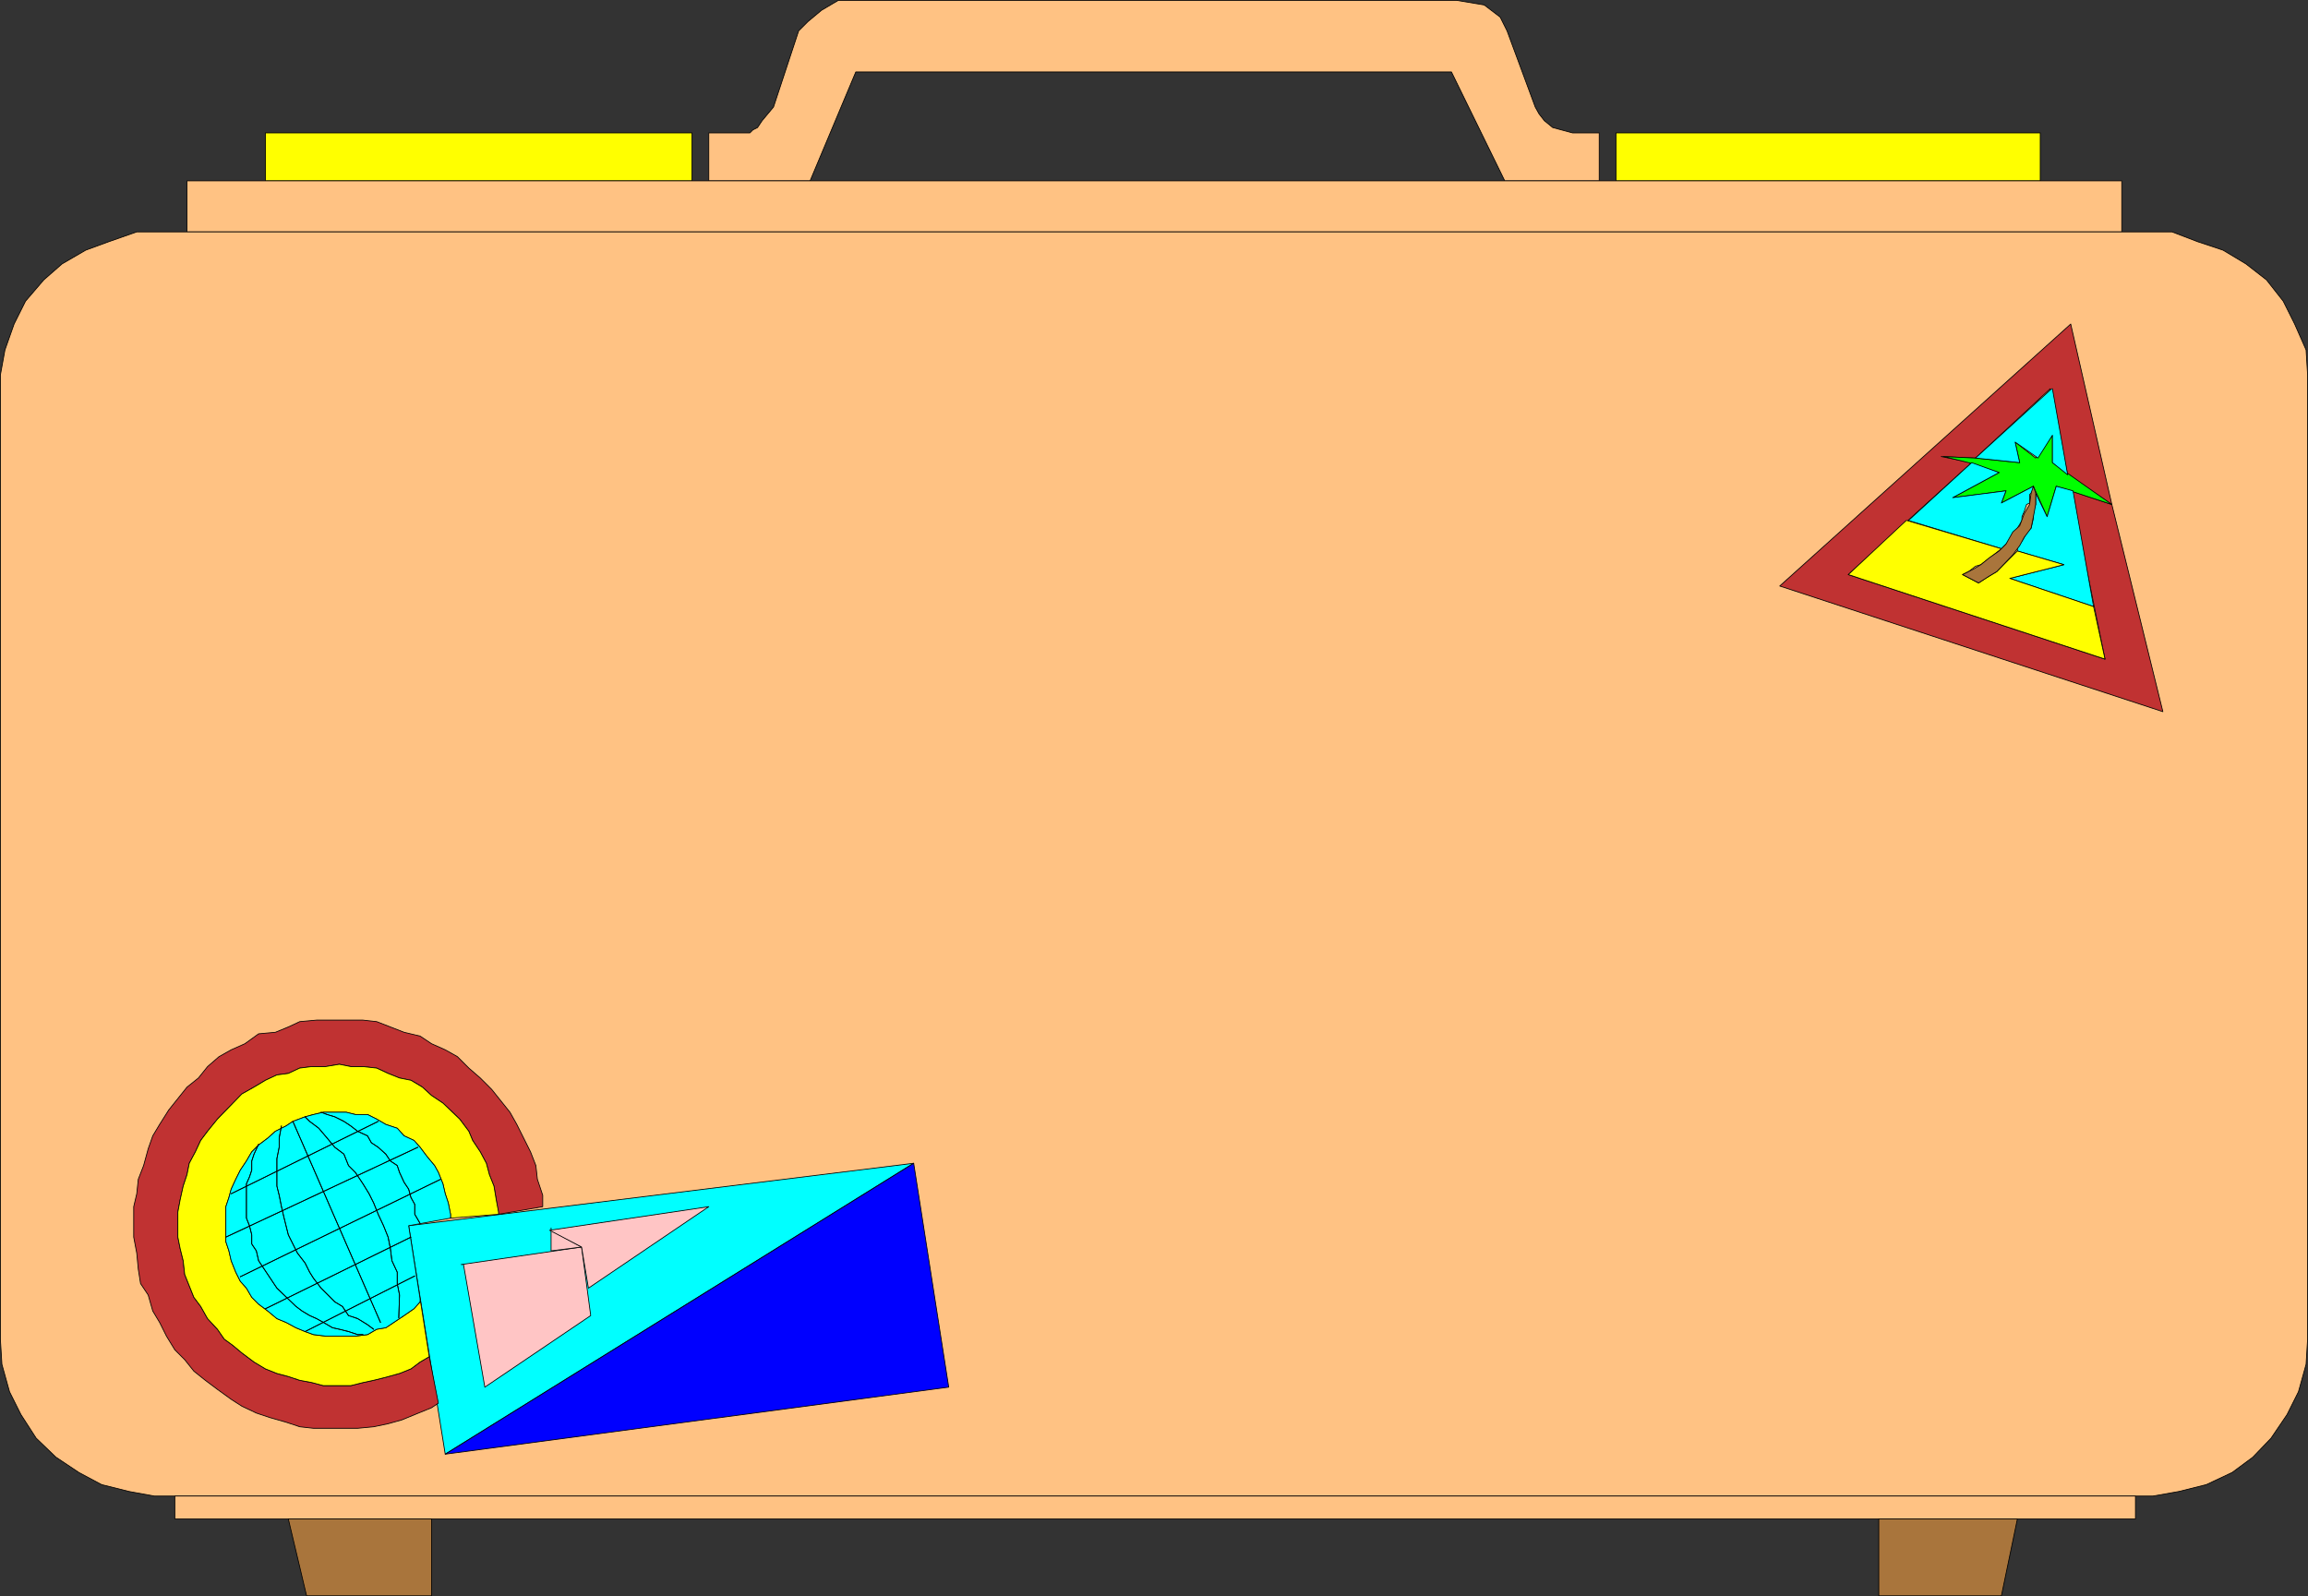 <?xml version="1.0" encoding="UTF-8" standalone="no"?>
<svg
   version="1.0"
   width="129.553mm"
   height="89.61mm"
   id="svg66"
   sodipodi:docname="Luggage 04.wmf"
   xmlns:inkscape="http://www.inkscape.org/namespaces/inkscape"
   xmlns:sodipodi="http://sodipodi.sourceforge.net/DTD/sodipodi-0.dtd"
   xmlns="http://www.w3.org/2000/svg"
   xmlns:svg="http://www.w3.org/2000/svg">
  <rect width="100%" height="100%" fill="#333333" stroke="none"/>
  <sodipodi:namedview
     id="namedview66"
     pagecolor="#ffffff"
     bordercolor="#000000"
     borderopacity="0.25"
     inkscape:showpageshadow="2"
     inkscape:pageopacity="0.0"
     inkscape:pagecheckerboard="0"
     inkscape:deskcolor="#d1d1d1"
     inkscape:document-units="mm" />
  <defs
     id="defs1">
    <pattern
       id="WMFhbasepattern"
       patternUnits="userSpaceOnUse"
       width="6"
       height="6"
       x="0"
       y="0" />
  </defs>
  <path
     style="fill:#ffff00;fill-opacity:1;fill-rule:evenodd;stroke:none"
     d="M 56.318,38.377 H 146.813 V 28.197 H 56.318 Z"
     id="path1" />
  <path
     style="fill:none;stroke:#000000;stroke-width:0.162px;stroke-linecap:round;stroke-linejoin:round;stroke-miterlimit:4;stroke-dasharray:none;stroke-opacity:1"
     d="M 56.318,38.377 H 146.813 V 28.197 H 56.318 v 10.18 0"
     id="path2" />
  <path
     style="fill:#ffc283;fill-opacity:1;fill-rule:evenodd;stroke:none"
     d="M 339.279,38.377 V 28.197 h -5.656 l -4.202,-1.131 -1.778,-1.454 -1.131,-1.454 -0.808,-1.454 -5.979,-16.159 -1.454,-2.909 -3.394,-2.585 -2.909,-0.485 -2.909,-0.485 H 177.841 l -3.555,2.101 -2.909,2.424 -1.939,1.939 -5.333,16.159 -2.424,2.909 -0.97,1.454 -0.97,0.485 -0.646,0.646 h -8.726 v 10.18 h 21.493 l 9.696,-23.107 h 126.371 l 11.312,23.107 z"
     id="path3" />
  <path
     style="fill:none;stroke:#000000;stroke-width:0.162px;stroke-linecap:round;stroke-linejoin:round;stroke-miterlimit:4;stroke-dasharray:none;stroke-opacity:1"
     d="M 339.279,38.377 V 28.197 h -5.656 l -4.202,-1.131 -1.778,-1.454 -1.131,-1.454 -0.808,-1.454 -5.979,-16.159 -1.454,-2.909 -3.394,-2.585 -2.909,-0.485 -2.909,-0.485 H 177.841 l -3.555,2.101 -2.909,2.424 -1.939,1.939 -5.333,16.159 -2.424,2.909 -0.97,1.454 -0.97,0.485 -0.646,0.646 h -8.726 v 10.18 h 21.493 l 9.696,-23.107 h 126.371 l 11.312,23.107 h 20.038 v 0"
     id="path4" />
  <path
     style="fill:#ffff00;fill-opacity:1;fill-rule:evenodd;stroke:none"
     d="m 432.845,38.377 h -90.011 V 28.197 h 90.011 z"
     id="path5" />
  <path
     style="fill:none;stroke:#000000;stroke-width:0.162px;stroke-linecap:round;stroke-linejoin:round;stroke-miterlimit:4;stroke-dasharray:none;stroke-opacity:1"
     d="m 432.845,38.377 h -90.011 V 28.197 h 90.011 v 10.18 0"
     id="path6" />
  <path
     style="fill:#ffc283;fill-opacity:1;fill-rule:evenodd;stroke:none"
     d="M 450.136,49.203 H 39.673 V 38.377 h 205.717 -0.97 205.717 v 10.826 z"
     id="path7" />
  <path
     style="fill:none;stroke:#000000;stroke-width:0.162px;stroke-linecap:round;stroke-linejoin:round;stroke-miterlimit:4;stroke-dasharray:none;stroke-opacity:1"
     d="M 450.136,49.203 H 39.673 V 38.377 h 205.717 -0.97 205.717 v 10.826 0"
     id="path8" />
  <path
     style="fill:#ffc283;fill-opacity:1;fill-rule:evenodd;stroke:none"
     d="M 245.389,317.435 H 32.724 l -5.333,-0.97 -5.818,-1.454 -4.848,-2.585 -4.848,-3.232 -4.202,-4.04 -3.232,-5.009 -2.424,-4.848 -1.616,-5.817 -0.323,-5.332 V 79.581 l 0.97,-5.332 1.939,-5.494 2.424,-4.848 3.878,-4.524 3.878,-3.393 5.01,-2.909 4.848,-1.777 5.979,-2.101 H 460.802 l 5.494,2.101 5.333,1.777 4.848,2.909 4.363,3.393 3.555,4.524 2.424,4.848 2.424,5.494 0.323,5.332 V 284.148 l -0.323,5.332 -1.616,5.817 -2.424,4.848 -3.394,5.009 -3.878,4.04 -4.363,3.232 -5.494,2.585 -5.818,1.454 -5.494,0.97 H 244.42 Z"
     id="path9" />
  <path
     style="fill:none;stroke:#000000;stroke-width:0.162px;stroke-linecap:round;stroke-linejoin:round;stroke-miterlimit:4;stroke-dasharray:none;stroke-opacity:1"
     d="M 245.389,317.435 H 32.724 l -5.333,-0.97 -5.818,-1.454 -4.848,-2.585 -4.848,-3.232 -4.202,-4.04 -3.232,-5.009 -2.424,-4.848 -1.616,-5.817 -0.323,-5.332 V 79.581 l 0.97,-5.332 1.939,-5.494 2.424,-4.848 3.878,-4.524 3.878,-3.393 5.01,-2.909 4.848,-1.777 5.979,-2.101 H 460.802 l 5.494,2.101 5.333,1.777 4.848,2.909 4.363,3.393 3.555,4.524 2.424,4.848 2.424,5.494 0.323,5.332 V 284.148 l -0.323,5.332 -1.616,5.817 -2.424,4.848 -3.394,5.009 -3.878,4.04 -4.363,3.232 -5.494,2.585 -5.818,1.454 -5.494,0.97 h -212.342 0.97 v 0"
     id="path10" />
  <path
     style="fill:#ffc283;fill-opacity:1;fill-rule:evenodd;stroke:none"
     d="m 453.045,322.283 v -4.848 H 37.087 v 4.848 H 453.045 Z"
     id="path11" />
  <path
     style="fill:none;stroke:#000000;stroke-width:0.162px;stroke-linecap:round;stroke-linejoin:round;stroke-miterlimit:4;stroke-dasharray:none;stroke-opacity:1"
     d="m 453.045,322.283 v -4.848 H 37.087 v 4.848 H 453.045 v 0"
     id="path12" />
  <path
     style="fill:#a9753c;fill-opacity:1;fill-rule:evenodd;stroke:none"
     d="M 91.546,322.283 H 61.166 l 3.878,16.32 h 26.502 v -16.32 z"
     id="path13" />
  <path
     style="fill:none;stroke:#000000;stroke-width:0.162px;stroke-linecap:round;stroke-linejoin:round;stroke-miterlimit:4;stroke-dasharray:none;stroke-opacity:1"
     d="M 91.546,322.283 H 61.166 l 3.878,16.32 h 26.502 v -16.32 0"
     id="path14" />
  <path
     style="fill:#a9753c;fill-opacity:1;fill-rule:evenodd;stroke:none"
     d="m 427.997,322.283 h -29.411 v 16.32 h 26.018 z"
     id="path15" />
  <path
     style="fill:none;stroke:#000000;stroke-width:0.162px;stroke-linecap:round;stroke-linejoin:round;stroke-miterlimit:4;stroke-dasharray:none;stroke-opacity:1"
     d="m 427.997,322.283 h -29.411 v 16.32 h 26.018 l 3.394,-16.32 v 0"
     id="path16" />
  <path
     style="fill:#c03232;fill-opacity:1;fill-rule:evenodd;stroke:none"
     d="m 448.035,107.051 -9.373,-6.302 -3.717,-18.259 -15.837,14.704 -7.272,-0.323 6.464,1.293 -26.179,23.753 54.459,17.936 -7.272,-35.71 8.726,2.909 10.827,43.951 -81.285,-26.662 61.731,-55.585 8.726,38.296 z"
     id="path17" />
  <path
     style="fill:none;stroke:#000000;stroke-width:0.162px;stroke-linecap:round;stroke-linejoin:round;stroke-miterlimit:4;stroke-dasharray:none;stroke-opacity:1"
     d="m 448.035,107.051 -9.373,-6.302 -3.717,-18.259 -15.837,14.704 -7.272,-0.323 6.464,1.293 -26.179,23.753 54.459,17.936 -7.272,-35.71 8.726,2.909 10.827,43.951 -81.285,-26.662 61.731,-55.585 8.726,38.296 v 0"
     id="path18" />
  <path
     style="fill:#00ff00;fill-opacity:1;fill-rule:evenodd;stroke:none"
     d="m 431.391,103.172 2.909,6.463 1.939,-6.463 11.797,3.878 -12.605,-8.887 v -5.817 l -3.555,4.848 -4.363,-3.393 0.97,4.363 -9.373,-0.97 -6.787,-0.323 5.333,1.293 6.464,2.101 -9.858,5.332 11.312,-1.454 -0.97,2.585 6.787,-3.555 z"
     id="path19" />
  <path
     style="fill:none;stroke:#000000;stroke-width:0.162px;stroke-linecap:round;stroke-linejoin:round;stroke-miterlimit:4;stroke-dasharray:none;stroke-opacity:1"
     d="m 431.391,103.172 2.909,6.463 1.939,-6.463 11.797,3.878 -12.605,-8.887 v -5.817 l -3.555,4.848 -4.363,-3.393 0.97,4.363 -9.373,-0.97 -6.787,-0.323 5.333,1.293 6.464,2.101 -9.858,5.332 11.312,-1.454 -0.97,2.585 6.787,-3.555 v 0"
     id="path20" />
  <path
     style="fill:#00ffff;fill-opacity:1;fill-rule:evenodd;stroke:none"
     d="m 435.269,82.489 -16.16,14.704 9.373,0.97 -0.97,-4.363 4.848,3.393 3.07,-4.848 v 5.817 l 3.232,2.585 -3.232,-18.259 v 0 z"
     id="path21" />
  <path
     style="fill:none;stroke:#000000;stroke-width:0.162px;stroke-linecap:round;stroke-linejoin:round;stroke-miterlimit:4;stroke-dasharray:none;stroke-opacity:1"
     d="m 435.269,82.489 -16.16,14.704 9.373,0.97 -0.97,-4.363 4.848,3.393 3.07,-4.848 v 5.817 l 3.232,2.585 -3.232,-18.259 v 0"
     id="path22" />
  <path
     style="fill:#00ffff;fill-opacity:1;fill-rule:evenodd;stroke:none"
     d="m 431.391,103.172 v 0.97 l -0.808,0.808 v 1.777 l -0.646,0.323 -0.485,1.454 -0.485,1.131 v 0.808 l -0.97,1.616 -0.485,0.808 -0.485,1.131 -2.424,2.424 -19.715,-5.979 13.413,-12.281 5.818,2.101 -9.858,5.332 11.312,-1.454 -0.97,2.585 6.787,-3.555 z"
     id="path23" />
  <path
     style="fill:none;stroke:#000000;stroke-width:0.162px;stroke-linecap:round;stroke-linejoin:round;stroke-miterlimit:4;stroke-dasharray:none;stroke-opacity:1"
     d="m 431.391,103.172 v 0.97 l -0.808,0.808 v 1.777 l -0.646,0.323 -0.485,1.454 -0.485,1.131 v 0.808 l -0.97,1.616 -0.485,0.808 -0.485,1.131 -2.424,2.424 -19.715,-5.979 13.413,-12.281 5.818,2.101 -9.858,5.332 11.312,-1.454 -0.97,2.585 6.787,-3.555 v 0"
     id="path24" />
  <path
     style="fill:#00ffff;fill-opacity:1;fill-rule:evenodd;stroke:none"
     d="m 431.876,104.627 2.424,5.009 1.939,-6.463 3.555,0.97 4.363,24.561 -17.776,-5.979 11.474,-2.909 -9.858,-2.909 v -1.131 l 0.97,-0.97 0.485,-0.808 0.485,-1.131 0.97,-0.808 0.485,-2.101 v -1.939 l 0.485,-0.97 v -2.424 z"
     id="path25" />
  <path
     style="fill:none;stroke:#000000;stroke-width:0.162px;stroke-linecap:round;stroke-linejoin:round;stroke-miterlimit:4;stroke-dasharray:none;stroke-opacity:1"
     d="m 431.876,104.627 2.424,5.009 1.939,-6.463 3.555,0.97 4.363,24.561 -17.776,-5.979 11.474,-2.909 -9.858,-2.909 v -1.131 l 0.97,-0.97 0.485,-0.808 0.485,-1.131 0.97,-0.808 0.485,-2.101 v -1.939 l 0.485,-0.97 v -2.424 0"
     id="path26" />
  <path
     style="fill:#ffff00;fill-opacity:1;fill-rule:evenodd;stroke:none"
     d="m 404.404,110.444 -12.282,11.473 54.459,17.936 -2.424,-11.149 -17.776,-5.979 11.474,-2.909 -9.858,-2.909 -4.363,4.363 -1.616,0.97 -0.808,0.485 -1.454,0.97 -3.394,-1.777 1.293,-0.646 1.454,-1.131 1.131,-0.323 1.293,-0.97 1.454,-1.131 1.616,-1.293 -20.038,-5.979 v 0 z"
     id="path27" />
  <path
     style="fill:none;stroke:#000000;stroke-width:0.162px;stroke-linecap:round;stroke-linejoin:round;stroke-miterlimit:4;stroke-dasharray:none;stroke-opacity:1"
     d="m 404.404,110.444 -12.282,11.473 54.459,17.936 -2.424,-11.149 -17.776,-5.979 11.474,-2.909 -9.858,-2.909 -4.363,4.363 -1.616,0.97 -0.808,0.485 -1.454,0.97 -3.394,-1.777 1.293,-0.646 1.454,-1.131 1.131,-0.323 1.293,-0.97 1.454,-1.131 1.616,-1.293 -20.038,-5.979 v 0"
     id="path28" />
  <path
     style="fill:#00ffff;fill-opacity:1;fill-rule:evenodd;stroke:none"
     d="m 94.455,308.548 99.384,-61.726 -107.141,13.25 7.757,48.476 z"
     id="path29" />
  <path
     style="fill:none;stroke:#000000;stroke-width:0.162px;stroke-linecap:round;stroke-linejoin:round;stroke-miterlimit:4;stroke-dasharray:none;stroke-opacity:1"
     d="m 94.455,308.548 99.384,-61.726 -107.141,13.25 7.757,48.476 v 0"
     id="path30" />
  <path
     style="fill:#0000ff;fill-opacity:1;fill-rule:evenodd;stroke:none"
     d="m 193.839,246.822 7.434,47.506 -106.817,14.22 99.384,-61.726 z"
     id="path31" />
  <path
     style="fill:none;stroke:#000000;stroke-width:0.162px;stroke-linecap:round;stroke-linejoin:round;stroke-miterlimit:4;stroke-dasharray:none;stroke-opacity:1"
     d="m 193.839,246.822 7.434,47.506 -106.817,14.22 99.384,-61.726 v 0"
     id="path32" />
  <path
     style="fill:#ffc5c5;fill-opacity:1;fill-rule:evenodd;stroke:none"
     d="m 98.333,268.313 4.525,26.015 22.462,-15.189 -1.939,-14.543 -25.533,3.716 z"
     id="path33" />
  <path
     style="fill:none;stroke:#000000;stroke-width:0.162px;stroke-linecap:round;stroke-linejoin:round;stroke-miterlimit:4;stroke-dasharray:none;stroke-opacity:1"
     d="m 98.333,268.313 4.525,26.015 22.462,-15.189 -1.939,-14.543 -25.533,3.716 h 0.485 v 0"
     id="path34" />
  <path
     style="fill:#ffc5c5;fill-opacity:1;fill-rule:evenodd;stroke:none"
     d="m 116.917,261.042 6.464,3.555 -6.464,0.808 v -4.848 0.485 z"
     id="path35" />
  <path
     style="fill:none;stroke:#000000;stroke-width:0.162px;stroke-linecap:round;stroke-linejoin:round;stroke-miterlimit:4;stroke-dasharray:none;stroke-opacity:1"
     d="m 116.917,261.042 6.464,3.555 -6.464,0.808 v -4.848 0.485 0"
     id="path36" />
  <path
     style="fill:#ffc5c5;fill-opacity:1;fill-rule:evenodd;stroke:none"
     d="m 124.836,273.322 -1.454,-8.726 -6.787,-3.555 33.774,-5.009 z"
     id="path37" />
  <path
     style="fill:none;stroke:#000000;stroke-width:0.162px;stroke-linecap:round;stroke-linejoin:round;stroke-miterlimit:4;stroke-dasharray:none;stroke-opacity:1"
     d="m 124.836,273.322 -1.454,-8.726 -6.787,-3.555 33.774,-5.009 -25.533,17.29 v 0"
     id="path38" />
  <path
     style="fill:#c03232;fill-opacity:1;fill-rule:evenodd;stroke:none"
     d="m 91.061,287.865 -1.939,1.131 -1.939,1.454 -2.424,0.97 -2.909,0.808 -2.586,0.646 -2.262,0.485 -2.586,0.646 h -5.818 l -2.424,-0.646 -2.586,-0.485 -2.424,-0.808 -2.424,-0.646 -2.424,-0.97 -2.424,-1.454 -2.586,-1.939 -1.939,-1.616 -1.778,-1.293 -1.454,-2.101 -2.101,-2.262 -1.454,-2.585 -1.454,-1.939 -0.97,-2.424 -0.97,-2.424 -0.323,-2.909 -0.646,-2.585 -0.485,-2.424 v -5.332 l 0.485,-2.585 0.646,-2.909 0.808,-2.424 0.485,-2.424 1.293,-2.424 1.131,-2.424 1.454,-1.939 2.101,-2.585 5.171,-5.332 2.586,-1.454 2.424,-1.454 2.424,-1.131 2.424,-0.323 2.424,-1.131 2.586,-0.323 h 2.909 l 2.909,-0.485 2.424,0.485 h 2.586 l 2.909,0.323 2.424,1.131 2.424,0.97 2.424,0.485 2.424,1.454 1.939,1.777 2.424,1.616 3.555,3.393 1.939,2.585 0.808,1.939 1.616,2.424 1.293,2.424 0.646,2.424 0.97,2.424 0.485,2.909 0.485,3.07 9.373,-1.616 v -2.424 l -1.131,-3.393 -0.323,-2.909 -1.131,-2.909 -1.454,-2.909 -1.454,-2.909 -1.454,-2.585 -1.939,-2.424 -1.939,-2.424 -2.424,-2.424 -2.424,-2.101 -2.424,-2.424 -2.586,-1.454 -2.909,-1.293 -2.424,-1.616 -3.394,-0.808 -2.909,-1.131 -2.909,-1.131 -2.909,-0.323 h -9.858 l -3.555,0.323 -2.424,1.131 -2.747,1.131 -3.555,0.323 -2.909,2.101 -2.909,1.293 -2.586,1.454 -2.424,2.101 -1.939,2.424 -2.424,1.939 -1.939,2.424 -1.939,2.424 -1.939,3.07 -1.454,2.424 -0.97,2.747 -0.97,3.555 -1.131,2.909 -0.323,3.07 -0.646,2.747 v 6.463 l 0.646,3.393 0.323,3.393 0.485,3.07 1.616,2.424 0.97,3.393 1.454,2.424 1.454,2.909 1.778,2.909 2.101,2.101 1.939,2.424 2.424,1.939 2.586,1.939 2.909,2.101 2.262,1.454 3.07,1.454 2.909,0.97 3.394,0.97 2.909,0.97 2.909,0.323 h 9.373 l 3.394,-0.323 3.07,-0.646 2.909,-0.808 2.747,-1.131 3.555,-1.454 1.454,-0.97 -1.939,-9.857 z"
     id="path39" />
  <path
     style="fill:none;stroke:#000000;stroke-width:0.162px;stroke-linecap:round;stroke-linejoin:round;stroke-miterlimit:4;stroke-dasharray:none;stroke-opacity:1"
     d="m 91.061,287.865 -1.939,1.131 -1.939,1.454 -2.424,0.97 -2.909,0.808 -2.586,0.646 -2.262,0.485 -2.586,0.646 h -5.818 l -2.424,-0.646 -2.586,-0.485 -2.424,-0.808 -2.424,-0.646 -2.424,-0.97 -2.424,-1.454 -2.586,-1.939 -1.939,-1.616 -1.778,-1.293 -1.454,-2.101 -2.101,-2.262 -1.454,-2.585 -1.454,-1.939 -0.97,-2.424 -0.97,-2.424 -0.323,-2.909 -0.646,-2.585 -0.485,-2.424 v -5.332 l 0.485,-2.585 0.646,-2.909 0.808,-2.424 0.485,-2.424 1.293,-2.424 1.131,-2.424 1.454,-1.939 2.101,-2.585 5.171,-5.332 2.586,-1.454 2.424,-1.454 2.424,-1.131 2.424,-0.323 2.424,-1.131 2.586,-0.323 h 2.909 l 2.909,-0.485 2.424,0.485 h 2.586 l 2.909,0.323 2.424,1.131 2.424,0.97 2.424,0.485 2.424,1.454 1.939,1.777 2.424,1.616 3.555,3.393 1.939,2.585 0.808,1.939 1.616,2.424 1.293,2.424 0.646,2.424 0.97,2.424 0.485,2.909 0.485,3.07 9.373,-1.616 v -2.424 l -1.131,-3.393 -0.323,-2.909 -1.131,-2.909 -1.454,-2.909 -1.454,-2.909 -1.454,-2.585 -1.939,-2.424 -1.939,-2.424 -2.424,-2.424 -2.424,-2.101 -2.424,-2.424 -2.586,-1.454 -2.909,-1.293 -2.424,-1.616 -3.394,-0.808 -2.909,-1.131 -2.909,-1.131 -2.909,-0.323 h -9.858 l -3.555,0.323 -2.424,1.131 -2.747,1.131 -3.555,0.323 -2.909,2.101 -2.909,1.293 -2.586,1.454 -2.424,2.101 -1.939,2.424 -2.424,1.939 -1.939,2.424 -1.939,2.424 -1.939,3.07 -1.454,2.424 -0.97,2.747 -0.97,3.555 -1.131,2.909 -0.323,3.07 -0.646,2.747 v 6.463 l 0.646,3.393 0.323,3.393 0.485,3.07 1.616,2.424 0.97,3.393 1.454,2.424 1.454,2.909 1.778,2.909 2.101,2.101 1.939,2.424 2.424,1.939 2.586,1.939 2.909,2.101 2.262,1.454 3.07,1.454 2.909,0.97 3.394,0.97 2.909,0.97 2.909,0.323 h 9.373 l 3.394,-0.323 3.07,-0.646 2.909,-0.808 2.747,-1.131 3.555,-1.454 1.454,-0.97 -1.939,-9.857 v 0"
     id="path40" />
  <path
     style="fill:#ffff00;fill-opacity:1;fill-rule:evenodd;stroke:none"
     d="m 91.061,287.865 -1.939,1.131 -1.939,1.454 -2.424,0.97 -2.909,0.808 -2.586,0.646 -2.262,0.485 -2.586,0.646 h -5.818 l -2.424,-0.646 -2.586,-0.485 -2.424,-0.808 -2.424,-0.646 -2.424,-0.97 -2.424,-1.454 -2.586,-1.939 -1.939,-1.616 -1.778,-1.293 -1.454,-2.101 -2.101,-2.262 -1.454,-2.585 -1.454,-1.939 -0.97,-2.424 -0.97,-2.424 -0.323,-2.909 -0.646,-2.585 -0.485,-2.424 v -5.332 l 0.485,-2.585 0.646,-2.909 0.808,-2.424 0.485,-2.424 1.293,-2.424 1.131,-2.424 1.454,-1.939 2.101,-2.585 5.171,-5.332 2.586,-1.454 2.424,-1.454 2.424,-1.131 2.424,-0.323 2.424,-1.131 2.586,-0.323 h 2.909 l 2.909,-0.485 2.424,0.485 h 2.586 l 2.909,0.323 2.424,1.131 2.424,0.97 2.424,0.485 2.424,1.454 1.939,1.777 2.424,1.616 3.555,3.393 1.939,2.585 0.808,1.939 1.616,2.424 1.293,2.424 0.646,2.424 0.97,2.424 0.485,2.909 0.485,2.585 v 0.485 l -10.181,0.808 v -0.808 l -0.485,-2.424 -0.646,-1.939 -0.485,-2.101 -0.97,-2.424 -0.808,-1.454 -1.616,-1.939 -1.454,-1.939 -1.293,-1.454 -2.101,-0.97 -1.454,-1.616 -2.424,-0.808 -1.939,-1.131 -1.939,-0.97 h -2.586 l -1.939,-0.485 h -4.848 l -2.101,0.485 -1.778,0.485 -2.586,0.97 -1.454,0.97 -2.262,1.131 -1.616,1.454 -1.939,1.454 -1.454,1.454 -1.131,1.939 -1.293,1.939 -0.97,1.939 -0.97,2.101 -0.485,1.777 -0.646,1.939 v 7.433 l 0.646,1.939 0.485,2.101 0.97,2.424 0.97,1.939 1.293,1.454 1.131,1.939 1.454,1.454 1.939,1.454 1.939,1.616 1.939,0.808 2.101,1.131 1.939,0.808 1.778,0.646 2.586,0.323 h 6.302 l 2.586,-0.323 1.939,-1.131 1.939,-0.323 2.424,-1.616 1.454,-0.97 2.101,-1.454 1.293,-1.454 v -0.646 l 1.939,12.281 z"
     id="path41" />
  <path
     style="fill:none;stroke:#000000;stroke-width:0.162px;stroke-linecap:round;stroke-linejoin:round;stroke-miterlimit:4;stroke-dasharray:none;stroke-opacity:1"
     d="m 91.061,287.865 -1.939,1.131 -1.939,1.454 -2.424,0.97 -2.909,0.808 -2.586,0.646 -2.262,0.485 -2.586,0.646 h -5.818 l -2.424,-0.646 -2.586,-0.485 -2.424,-0.808 -2.424,-0.646 -2.424,-0.97 -2.424,-1.454 -2.586,-1.939 -1.939,-1.616 -1.778,-1.293 -1.454,-2.101 -2.101,-2.262 -1.454,-2.585 -1.454,-1.939 -0.97,-2.424 -0.97,-2.424 -0.323,-2.909 -0.646,-2.585 -0.485,-2.424 v -5.332 l 0.485,-2.585 0.646,-2.909 0.808,-2.424 0.485,-2.424 1.293,-2.424 1.131,-2.424 1.454,-1.939 2.101,-2.585 5.171,-5.332 2.586,-1.454 2.424,-1.454 2.424,-1.131 2.424,-0.323 2.424,-1.131 2.586,-0.323 h 2.909 l 2.909,-0.485 2.424,0.485 h 2.586 l 2.909,0.323 2.424,1.131 2.424,0.97 2.424,0.485 2.424,1.454 1.939,1.777 2.424,1.616 3.555,3.393 1.939,2.585 0.808,1.939 1.616,2.424 1.293,2.424 0.646,2.424 0.97,2.424 0.485,2.909 0.485,2.585 v 0.485 l -10.181,0.808 v -0.808 l -0.485,-2.424 -0.646,-1.939 -0.485,-2.101 -0.97,-2.424 -0.808,-1.454 -1.616,-1.939 -1.454,-1.939 -1.293,-1.454 -2.101,-0.97 -1.454,-1.616 -2.424,-0.808 -1.939,-1.131 -1.939,-0.97 h -2.586 l -1.939,-0.485 h -4.848 l -2.101,0.485 -1.778,0.485 -2.586,0.97 -1.454,0.97 -2.262,1.131 -1.616,1.454 -1.939,1.454 -1.454,1.454 -1.131,1.939 -1.293,1.939 -0.97,1.939 -0.97,2.101 -0.485,1.777 -0.646,1.939 v 7.433 l 0.646,1.939 0.485,2.101 0.97,2.424 0.97,1.939 1.293,1.454 1.131,1.939 1.454,1.454 1.939,1.454 1.939,1.616 1.939,0.808 2.101,1.131 1.939,0.808 1.778,0.646 2.586,0.323 h 6.302 l 2.586,-0.323 1.939,-1.131 1.939,-0.323 2.424,-1.616 1.454,-0.97 2.101,-1.454 1.293,-1.454 v -0.646 l 1.939,12.281 v 0"
     id="path42" />
  <path
     style="fill:#00ffff;fill-opacity:1;fill-rule:evenodd;stroke:none"
     d="m 89.122,275.584 -2.424,-15.512 8.888,-1.616 v -0.808 l -0.485,-2.424 -0.646,-1.939 -0.485,-2.101 -0.97,-2.424 -0.808,-1.454 -1.616,-1.939 -1.454,-1.939 -1.293,-1.454 -2.101,-0.97 -1.454,-1.616 -2.424,-0.808 -1.939,-1.131 -1.939,-0.97 h -2.586 l -1.939,-0.485 h -4.848 l -2.101,0.485 -1.778,0.485 -2.586,0.97 -1.454,0.97 -2.262,1.131 -1.616,1.454 -1.939,1.454 -1.454,1.454 -1.131,1.939 -1.293,1.939 -0.97,1.939 -0.97,2.101 -0.485,1.777 -0.646,1.939 v 7.433 l 0.646,1.939 0.485,2.101 0.97,2.424 0.97,1.939 1.293,1.454 1.131,1.939 1.454,1.454 1.939,1.454 1.939,1.616 1.939,0.808 2.101,1.131 1.939,0.808 1.778,0.646 2.586,0.323 h 6.302 l 2.586,-0.323 1.939,-1.131 1.939,-0.323 2.424,-1.616 1.454,-0.97 2.101,-1.454 1.293,-1.454 z"
     id="path43" />
  <path
     style="fill:none;stroke:#000000;stroke-width:0.162px;stroke-linecap:round;stroke-linejoin:round;stroke-miterlimit:4;stroke-dasharray:none;stroke-opacity:1"
     d="m 89.122,275.584 -2.424,-15.512 8.888,-1.616 v -0.808 l -0.485,-2.424 -0.646,-1.939 -0.485,-2.101 -0.97,-2.424 -0.808,-1.454 -1.616,-1.939 -1.454,-1.939 -1.293,-1.454 -2.101,-0.97 -1.454,-1.616 -2.424,-0.808 -1.939,-1.131 -1.939,-0.97 h -2.586 l -1.939,-0.485 h -4.848 l -2.101,0.485 -1.778,0.485 -2.586,0.97 -1.454,0.97 -2.262,1.131 -1.616,1.454 -1.939,1.454 -1.454,1.454 -1.131,1.939 -1.293,1.939 -0.97,1.939 -0.97,2.101 -0.485,1.777 -0.646,1.939 v 7.433 l 0.646,1.939 0.485,2.101 0.97,2.424 0.97,1.939 1.293,1.454 1.131,1.939 1.454,1.454 1.939,1.454 1.939,1.616 1.939,0.808 2.101,1.131 1.939,0.808 1.778,0.646 2.586,0.323 h 6.302 l 2.586,-0.323 1.939,-1.131 1.939,-0.323 2.424,-1.616 1.454,-0.97 2.101,-1.454 1.293,-1.454 v -0.646 0"
     id="path44" />
  <path
     style="fill:none;stroke:#000000;stroke-width:0.162px;stroke-linecap:round;stroke-linejoin:round;stroke-miterlimit:4;stroke-dasharray:none;stroke-opacity:1"
     d="m 54.863,242.782 -0.97,2.101 -0.485,1.454 v 1.939 l -0.485,1.454 -0.646,1.454 v 7.271 l 0.646,1.616 0.485,1.939 v 1.939 l 0.97,1.454 0.485,2.101 0.97,1.454 0.97,1.454 0.97,1.454 0.97,1.454 4.04,3.878 1.293,0.97 1.616,0.97 1.454,0.646 1.454,0.808 1.939,1.131 1.454,0.323 1.939,0.485 1.939,0.646 h 1.131"
     id="path45" />
  <path
     style="fill:none;stroke:#000000;stroke-width:0.162px;stroke-linecap:round;stroke-linejoin:round;stroke-miterlimit:4;stroke-dasharray:none;stroke-opacity:1"
     d="m 54.863,242.782 -0.97,2.101 -0.485,1.454 v 1.939 l -0.485,1.454 -0.646,1.454 v 7.271 l 0.646,1.616 0.485,1.939 v 1.939 l 0.97,1.454 0.485,2.101 0.97,1.454 0.97,1.454 0.97,1.454 0.97,1.454 4.04,3.878 1.293,0.97 1.616,0.97 1.454,0.646 1.454,0.808 1.939,1.131 1.454,0.323 1.939,0.485 1.939,0.646 h 1.131"
     id="path46" />
  <path
     style="fill:none;stroke:#000000;stroke-width:0.162px;stroke-linecap:round;stroke-linejoin:round;stroke-miterlimit:4;stroke-dasharray:none;stroke-opacity:1"
     d="m 59.711,238.904 -0.485,2.585 v 1.939 l -0.485,2.424 v 5.817 l 0.485,1.939 0.485,2.424 0.485,2.101 0.485,1.939 0.485,1.939 0.97,1.939 0.97,1.939 1.616,2.101 0.97,1.939 0.808,1.293 1.616,2.101 2.909,2.909 1.616,0.97 1.293,1.939 1.939,0.646 2.101,1.293 1.293,0.97"
     id="path47" />
  <path
     style="fill:none;stroke:#000000;stroke-width:0.162px;stroke-linecap:round;stroke-linejoin:round;stroke-miterlimit:4;stroke-dasharray:none;stroke-opacity:1"
     d="m 59.711,238.904 -0.485,2.585 v 1.939 l -0.485,2.424 v 5.817 l 0.485,1.939 0.485,2.424 0.485,2.101 0.485,1.939 0.485,1.939 0.97,1.939 0.97,1.939 1.616,2.101 0.97,1.939 0.808,1.293 1.616,2.101 2.909,2.909 1.616,0.97 1.293,1.939 1.939,0.646 2.101,1.293 1.293,0.97"
     id="path48" />
  <path
     style="fill:none;stroke:#000000;stroke-width:0.162px;stroke-linecap:round;stroke-linejoin:round;stroke-miterlimit:4;stroke-dasharray:none;stroke-opacity:1"
     d="m 62.135,237.935 18.584,42.659"
     id="path49" />
  <path
     style="fill:none;stroke:#000000;stroke-width:0.162px;stroke-linecap:round;stroke-linejoin:round;stroke-miterlimit:4;stroke-dasharray:none;stroke-opacity:1"
     d="m 62.135,237.935 18.584,42.659"
     id="path50" />
  <path
     style="fill:none;stroke:#000000;stroke-width:0.162px;stroke-linecap:round;stroke-linejoin:round;stroke-miterlimit:4;stroke-dasharray:none;stroke-opacity:1"
     d="m 84.598,279.624 0.162,-4.848 -0.485,-2.424 v -2.424 l -1.131,-2.424 -0.323,-2.585 -0.485,-2.424 -0.97,-2.424 -1.131,-2.424 -0.97,-2.424 -0.97,-1.939 -1.293,-2.101 -1.616,-2.424 -1.454,-1.454 -0.97,-2.424 -1.939,-1.454 -1.616,-1.939 -1.778,-2.101 -1.939,-1.454 -0.97,-0.97"
     id="path51" />
  <path
     style="fill:none;stroke:#000000;stroke-width:0.162px;stroke-linecap:round;stroke-linejoin:round;stroke-miterlimit:4;stroke-dasharray:none;stroke-opacity:1"
     d="m 84.598,279.624 0.162,-4.848 -0.485,-2.424 v -2.424 l -1.131,-2.424 -0.323,-2.585 -0.485,-2.424 -0.97,-2.424 -1.131,-2.424 -0.97,-2.424 -0.97,-1.939 -1.293,-2.101 -1.616,-2.424 -1.454,-1.454 -0.97,-2.424 -1.939,-1.454 -1.616,-1.939 -1.778,-2.101 -1.939,-1.454 -0.97,-0.97"
     id="path52" />
  <path
     style="fill:none;stroke:#000000;stroke-width:0.162px;stroke-linecap:round;stroke-linejoin:round;stroke-miterlimit:4;stroke-dasharray:none;stroke-opacity:1"
     d="m 89.122,259.587 -1.131,-1.939 v -2.101 l -0.808,-1.454 -0.485,-1.777 -0.97,-1.454 -0.97,-2.101 -0.485,-1.454 -1.454,-0.97 -0.97,-1.454 -1.616,-1.454 -1.454,-0.97 -0.808,-1.454 -2.101,-0.97 -1.454,-1.131 -1.454,-0.97 -1.939,-0.97 -1.616,-0.485 -1.293,-0.485"
     id="path53" />
  <path
     style="fill:none;stroke:#000000;stroke-width:0.162px;stroke-linecap:round;stroke-linejoin:round;stroke-miterlimit:4;stroke-dasharray:none;stroke-opacity:1"
     d="m 89.122,259.587 -1.131,-1.939 v -2.101 l -0.808,-1.454 -0.485,-1.777 -0.97,-1.454 -0.97,-2.101 -0.485,-1.454 -1.454,-0.97 -0.97,-1.454 -1.616,-1.454 -1.454,-0.97 -0.808,-1.454 -2.101,-0.97 -1.454,-1.131 -1.454,-0.97 -1.939,-0.97 -1.616,-0.485 -1.293,-0.485"
     id="path54" />
  <path
     style="fill:none;stroke:#000000;stroke-width:0.162px;stroke-linecap:round;stroke-linejoin:round;stroke-miterlimit:4;stroke-dasharray:none;stroke-opacity:1"
     d="M 80.234,237.935 49.046,253.286"
     id="path55" />
  <path
     style="fill:none;stroke:#000000;stroke-width:0.162px;stroke-linecap:round;stroke-linejoin:round;stroke-miterlimit:4;stroke-dasharray:none;stroke-opacity:1"
     d="M 80.234,237.935 49.046,253.286"
     id="path56" />
  <path
     style="fill:none;stroke:#000000;stroke-width:0.162px;stroke-linecap:round;stroke-linejoin:round;stroke-miterlimit:4;stroke-dasharray:none;stroke-opacity:1"
     d="M 88.638,243.429 47.914,262.496"
     id="path57" />
  <path
     style="fill:none;stroke:#000000;stroke-width:0.162px;stroke-linecap:round;stroke-linejoin:round;stroke-miterlimit:4;stroke-dasharray:none;stroke-opacity:1"
     d="M 88.638,243.429 47.914,262.496"
     id="path58" />
  <path
     style="fill:none;stroke:#000000;stroke-width:0.162px;stroke-linecap:round;stroke-linejoin:round;stroke-miterlimit:4;stroke-dasharray:none;stroke-opacity:1"
     d="M 93.485,250.215 50.985,270.898"
     id="path59" />
  <path
     style="fill:none;stroke:#000000;stroke-width:0.162px;stroke-linecap:round;stroke-linejoin:round;stroke-miterlimit:4;stroke-dasharray:none;stroke-opacity:1"
     d="M 93.485,250.215 50.985,270.898"
     id="path60" />
  <path
     style="fill:none;stroke:#000000;stroke-width:0.162px;stroke-linecap:round;stroke-linejoin:round;stroke-miterlimit:4;stroke-dasharray:none;stroke-opacity:1"
     d="M 87.183,262.496 56.318,277.685"
     id="path61" />
  <path
     style="fill:none;stroke:#000000;stroke-width:0.162px;stroke-linecap:round;stroke-linejoin:round;stroke-miterlimit:4;stroke-dasharray:none;stroke-opacity:1"
     d="M 87.183,262.496 56.318,277.685"
     id="path62" />
  <path
     style="fill:none;stroke:#000000;stroke-width:0.162px;stroke-linecap:round;stroke-linejoin:round;stroke-miterlimit:4;stroke-dasharray:none;stroke-opacity:1"
     d="M 87.991,270.737 64.721,282.533"
     id="path63" />
  <path
     style="fill:none;stroke:#000000;stroke-width:0.162px;stroke-linecap:round;stroke-linejoin:round;stroke-miterlimit:4;stroke-dasharray:none;stroke-opacity:1"
     d="M 87.991,270.737 64.721,282.533"
     id="path64" />
  <path
     style="fill:#a9753c;fill-opacity:1;fill-rule:evenodd;stroke:none"
     d="m 431.876,104.627 -0.485,-1.454 -0.485,1.454 -0.323,2.424 -1.131,1.939 -0.97,2.585 -1.454,1.293 -1.454,2.585 -1.454,1.454 -2.101,1.454 -1.778,1.454 -1.616,0.97 -2.262,1.131 3.394,1.777 2.262,-1.454 1.616,-0.97 3.394,-3.555 1.454,-1.939 0.97,-1.777 1.454,-1.939 0.485,-2.424 0.485,-2.585 v -2.424 z"
     id="path65" />
  <path
     style="fill:none;stroke:#000000;stroke-width:0.162px;stroke-linecap:round;stroke-linejoin:round;stroke-miterlimit:4;stroke-dasharray:none;stroke-opacity:1"
     d="m 431.876,104.627 -0.485,-1.454 -0.485,1.454 -0.323,2.424 -1.131,1.939 -0.97,2.585 -1.454,1.293 -1.454,2.585 -1.454,1.454 -2.101,1.454 -1.778,1.454 -1.616,0.97 -2.262,1.131 3.394,1.777 2.262,-1.454 1.616,-0.97 3.394,-3.555 1.454,-1.939 0.97,-1.777 1.454,-1.939 0.485,-2.424 0.485,-2.585 v -2.424 0"
     id="path66" />
</svg>
